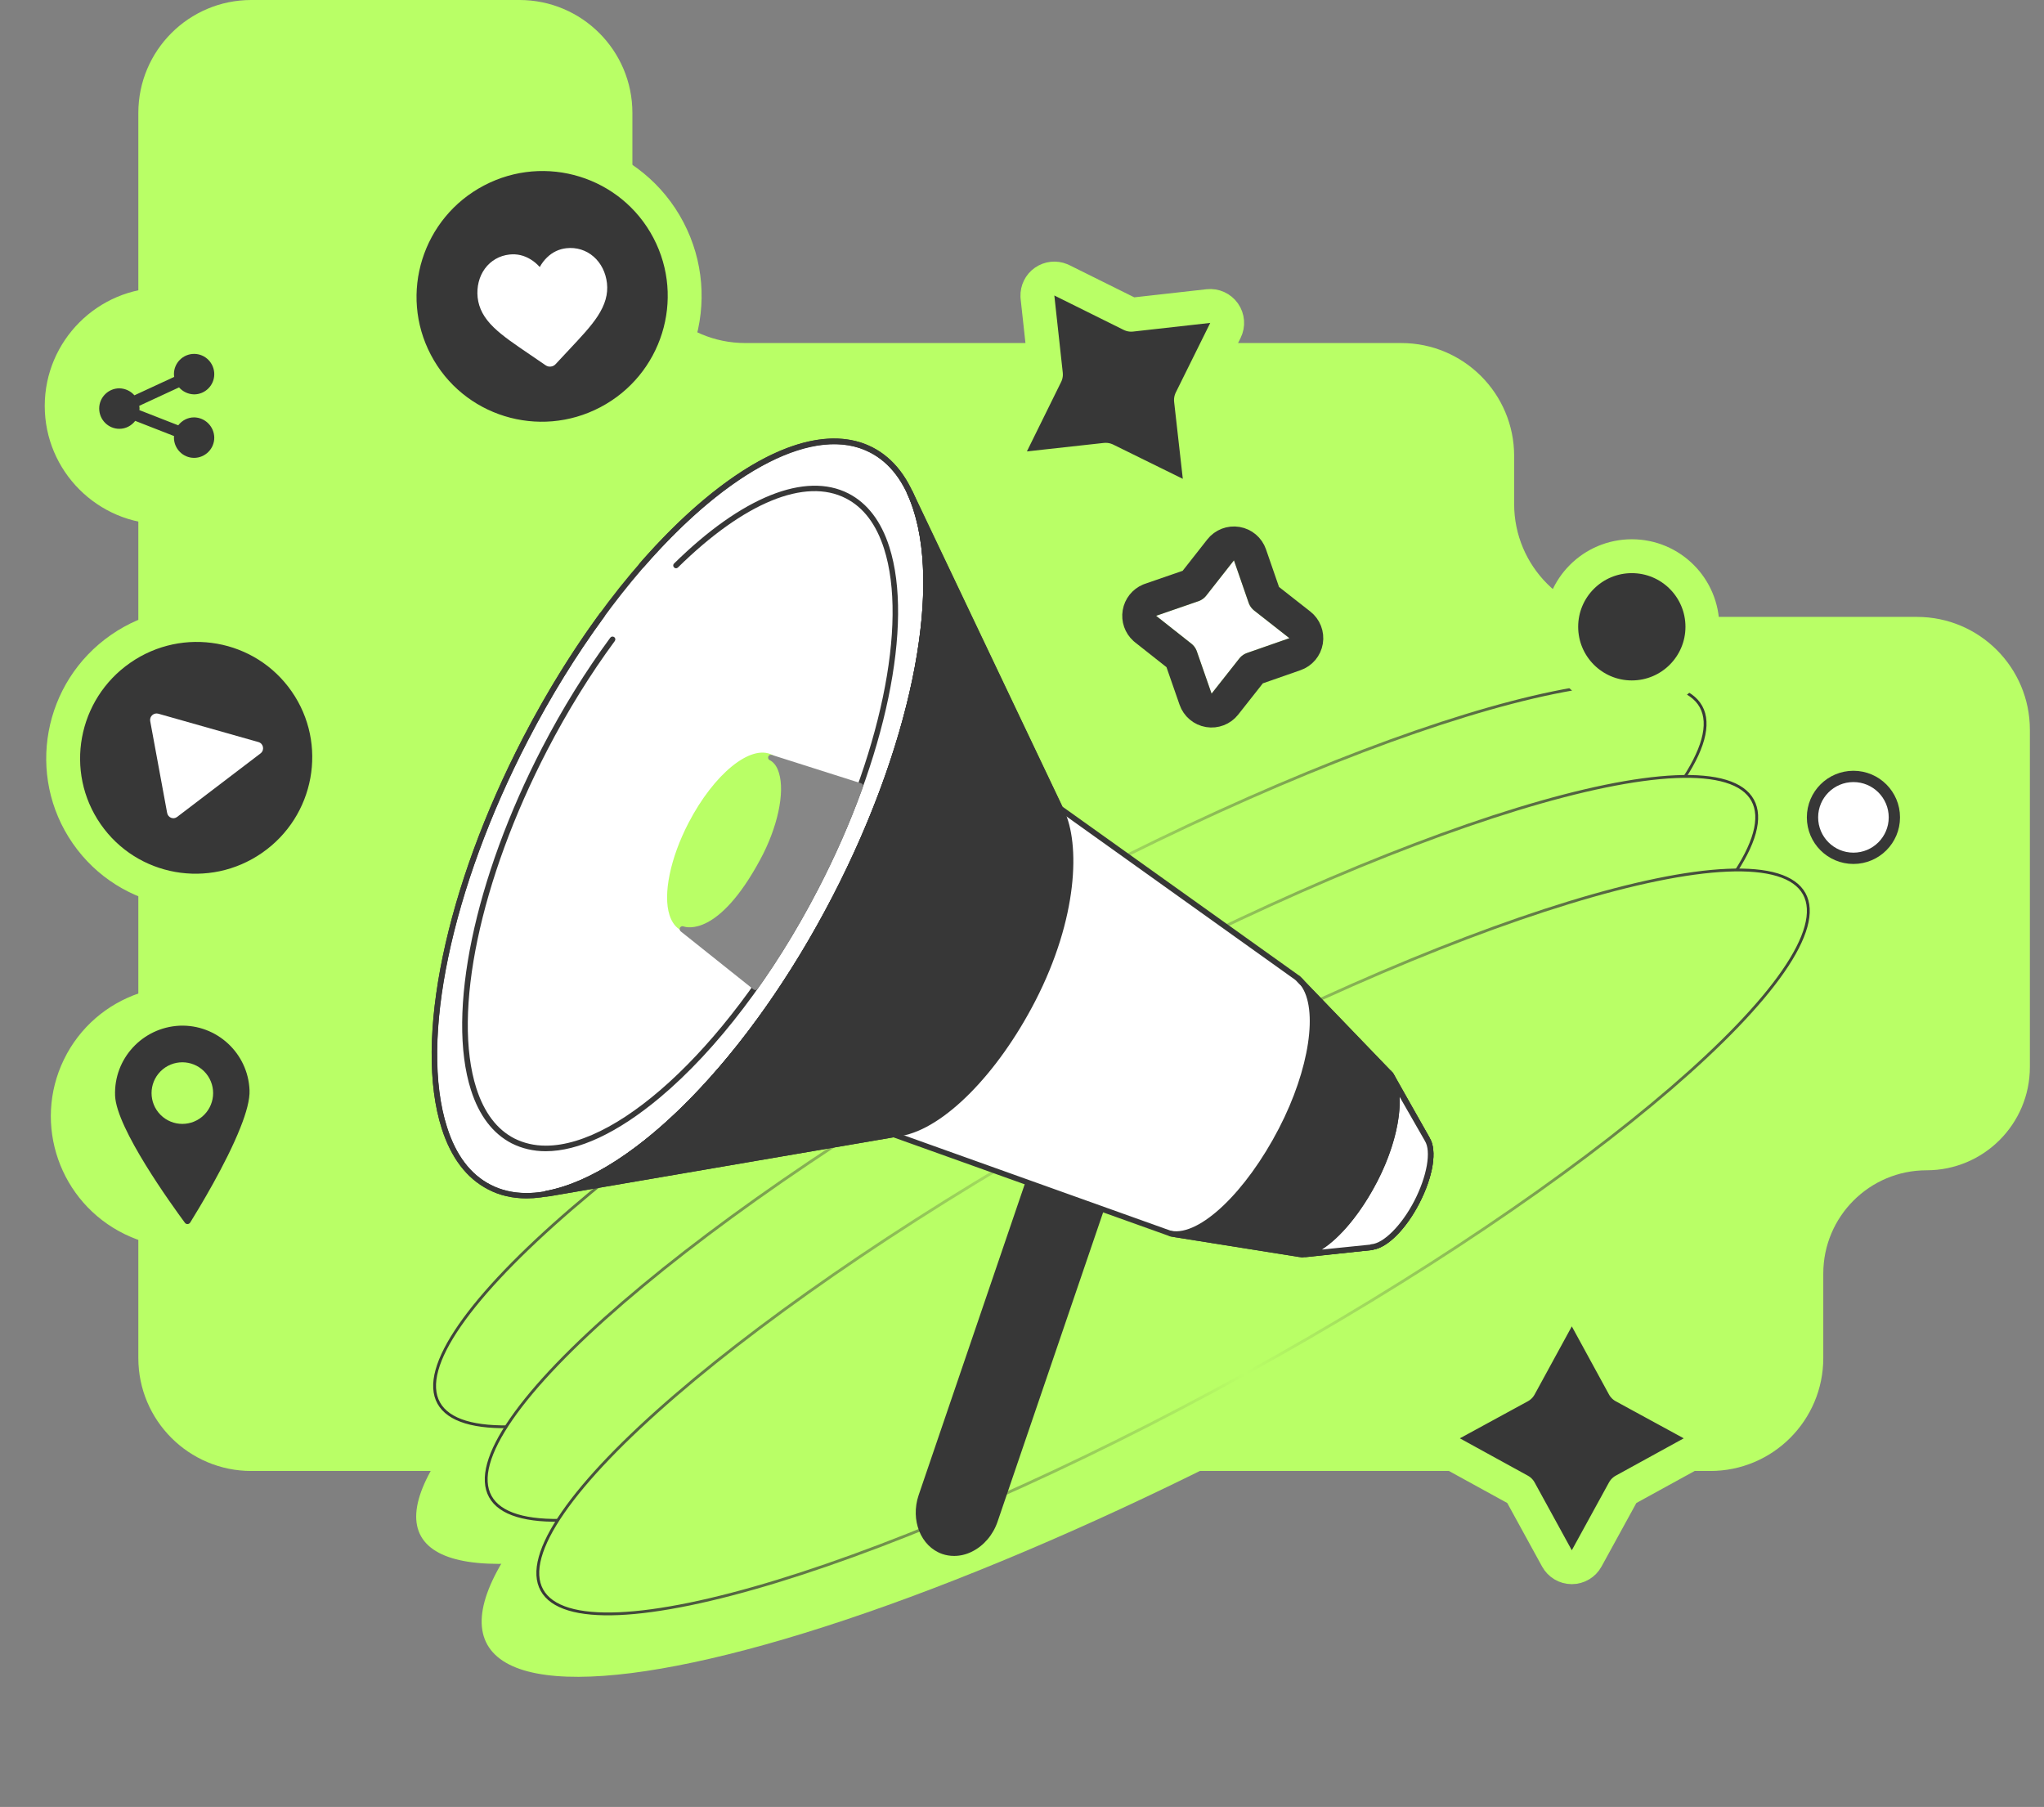 <svg width="724" height="640" viewBox="0 0 724 640" fill="none" xmlns="http://www.w3.org/2000/svg">
<rect x="0" y="0" width="724" height="640" fill="#808080" stroke="none"/>
<path d="M49 121.5V481C49 503.091 66.909 521 89 521H605.82C627.912 521 645.82 503.091 645.82 481V451.09C645.82 430.882 662.202 414.5 682.41 414.5C702.618 414.5 719 398.118 719 377.91V258.5C719 236.409 701.091 218.5 679 218.5H576.322C554.23 218.5 536.322 200.591 536.322 178.5V161.5C536.322 139.409 518.413 121.5 496.322 121.5H264C241.909 121.5 224 103.591 224 81.5V40C224 17.909 206.091 0 184 0H89C66.909 0 49 17.909 49 40V121.5Z" fill="#B9FF66"/>
<ellipse cx="294.101" cy="60.861" rx="294.101" ry="60.861" transform="matrix(-0.881 0.473 0.493 0.87 637.354 213)" fill="#B9FF66"/>
<ellipse cx="294.101" cy="65.905" rx="294.101" ry="65.905" transform="matrix(-0.881 0.473 0.493 0.87 658.354 247)" fill="#B9FF66"/>
<path d="M353.238 326.993C291.404 361.1 238.341 397.237 202.536 428.082C184.63 443.507 171.061 457.592 162.866 469.423C158.768 475.339 156.03 480.668 154.756 485.302C153.483 489.933 153.683 493.824 155.392 496.921C157.1 500.018 160.284 502.263 164.88 503.657C169.479 505.051 175.447 505.578 182.638 505.268C197.016 504.647 216.168 500.683 238.767 493.767C283.957 479.935 342.829 454.329 404.663 420.222C466.497 386.115 519.561 349.978 555.367 319.133C573.272 303.708 586.842 289.623 595.036 277.792C599.134 271.876 601.872 266.547 603.145 261.913C604.418 257.282 604.218 253.391 602.51 250.294C600.802 247.198 597.617 244.952 593.021 243.558C588.422 242.164 582.455 241.637 575.265 241.947C560.886 242.567 541.734 246.531 519.135 253.448C473.945 267.279 415.073 292.886 353.238 326.993Z" stroke="url(#paint0_linear_1_458)"/>
<path d="M371.517 360.128C309.683 394.235 256.62 430.372 220.814 461.217C202.908 476.642 189.339 490.727 181.144 502.558C177.046 508.474 174.308 513.803 173.035 518.437C171.762 523.068 171.962 526.96 173.67 530.057C175.379 533.154 178.563 535.398 183.159 536.792C187.758 538.186 193.726 538.713 200.916 538.403C215.295 537.783 234.446 533.819 257.045 526.902C302.236 513.071 361.107 487.465 422.942 453.358C484.776 419.25 537.84 383.113 573.645 352.268C591.551 336.843 605.12 322.758 613.315 310.927C617.413 305.011 620.15 299.682 621.424 295.049C622.697 290.418 622.497 286.527 620.789 283.43C619.081 280.333 615.896 278.088 611.3 276.694C606.701 275.299 600.733 274.772 593.543 275.082C579.165 275.702 560.013 279.666 537.414 286.583C492.224 300.415 433.351 326.021 371.517 360.128Z" fill="#B9FF66" stroke="url(#paint1_linear_1_458)"/>
<path d="M389.794 393.264C327.96 427.371 274.897 463.508 239.091 494.353C221.185 509.778 207.616 523.863 199.421 535.694C195.323 541.61 192.585 546.939 191.312 551.573C190.039 556.204 190.239 560.096 191.947 563.193C193.655 566.29 196.84 568.534 201.436 569.928C206.035 571.322 212.003 571.849 219.193 571.539C233.572 570.919 252.723 566.955 275.322 560.038C320.513 546.207 379.384 520.601 441.218 486.494C503.053 452.386 556.116 416.249 591.922 385.404C609.828 369.979 623.397 355.894 631.592 344.063C635.69 338.147 638.427 332.818 639.701 328.185C640.974 323.554 640.774 319.663 639.066 316.566C637.357 313.469 634.173 311.224 629.576 309.83C624.978 308.435 619.01 307.908 611.82 308.218C597.442 308.838 578.29 312.802 555.691 319.719C510.501 333.551 451.628 359.157 389.794 393.264Z" fill="#B9FF66" stroke="url(#paint2_linear_1_458)"/>
<path d="M334.073 549.476C341.277 551.938 349.51 547.059 352.374 538.598L396.943 408.018L370.9 399.109L326.287 529.869C323.423 538.24 326.913 547.014 334.073 549.476Z" fill="#373737"/>
<path d="M337.966 551.088C340.069 551.088 342.217 550.596 344.275 549.566C348.437 547.507 351.748 543.657 353.359 538.912L397.927 408.331C398.106 407.839 397.838 407.257 397.301 407.078L371.258 398.169C370.989 398.08 370.721 398.08 370.497 398.214C370.273 398.349 370.094 398.528 370.005 398.796L325.392 529.556C322.394 538.419 326.152 547.775 333.804 550.417C335.102 550.864 336.534 551.088 337.966 551.088ZM395.69 408.645L351.435 538.285C350.003 542.538 347.05 546.03 343.38 547.82C340.427 549.253 337.25 549.521 334.386 548.536C327.763 546.253 324.542 538.017 327.226 530.183L371.526 400.363L395.69 408.645Z" fill="#373737"/>
<path d="M375.509 286.39L459.769 346.51L492.569 380.577L505.456 403.362L505.501 403.541C508.051 407.481 506.575 416.568 501.787 425.834C497.088 434.967 490.466 441.323 485.812 441.681L485.946 441.771L461.201 444.457L414.887 437.071L316.577 401.885L194.372 422.835L193.522 422.88C224.218 417.15 265.655 376.1 295.77 318.039C325.84 260.023 335.416 202.679 322.215 174.387H322.26L374.838 284.958L375.509 286.39Z" fill="white"/>
<path d="M173.212 420.353C143.011 404.662 148.851 333.528 186.257 261.471C223.663 189.414 278.469 143.72 308.671 159.411C338.873 175.102 333.033 246.235 295.627 318.292C258.221 390.35 203.414 436.044 173.212 420.353Z" fill="white"/>
<path d="M186.496 424.447C199.651 424.447 215.492 417.105 232.541 402.825C255.765 383.397 278.541 353.449 296.664 318.442C324.094 265.44 335.415 211.095 325.481 179.983C322.17 169.597 316.621 162.345 309.059 158.451C294.024 150.751 272.858 157.287 249.411 176.894C226.187 196.322 203.41 226.27 185.288 261.277C157.813 314.279 146.492 368.624 156.47 399.736C159.782 410.122 165.33 417.374 172.893 421.268C176.965 423.417 181.529 424.447 186.496 424.447ZM295.366 157.287C299.975 157.287 304.271 158.227 308.119 160.241C315.234 163.867 320.425 170.761 323.557 180.654C333.357 211.319 322.08 265.082 294.874 317.636C257.823 389.127 203.5 434.877 173.743 419.612C166.628 415.986 161.437 409.092 158.305 399.199C148.505 368.535 159.782 314.771 186.988 262.217C219.251 199.993 264.535 157.287 295.366 157.287Z" fill="#373737"/>
<path d="M186.496 424.447C199.652 424.447 215.492 417.105 232.541 402.825C255.765 383.397 278.541 353.449 296.664 318.442C324.094 265.44 335.415 211.095 325.482 179.983C322.17 169.597 316.622 162.345 309.059 158.451C298.991 153.258 285.835 154.556 271.024 162.166C256.839 169.463 241.491 182.4 226.545 199.545C226.187 199.948 226.232 200.575 226.634 200.933C227.037 201.291 227.664 201.246 228.022 200.844C258.36 166.016 289.057 150.438 308.119 160.241C315.234 163.867 320.425 170.761 323.557 180.654C333.357 211.319 322.081 265.082 294.874 317.637C262.656 379.816 217.327 422.567 186.541 422.567C181.932 422.567 177.636 421.627 173.788 419.612C166.673 415.986 161.482 409.092 158.35 399.199C148.55 368.535 159.827 314.772 187.033 262.217C195.132 246.549 204.261 231.821 214.06 218.436C214.374 217.989 214.284 217.362 213.837 217.049C213.389 216.735 212.763 216.825 212.45 217.272C202.56 230.747 193.432 245.564 185.243 261.322C157.813 314.279 146.492 368.624 156.471 399.736C159.782 410.122 165.331 417.374 172.893 421.268C176.965 423.417 181.529 424.447 186.496 424.447Z" fill="#373737"/>
<path d="M241.739 328.625C234.742 324.99 236.088 308.525 244.745 291.849C253.401 275.173 266.091 264.602 273.088 268.237C280.084 271.872 278.739 288.337 270.082 305.013C261.425 321.689 248.736 332.26 241.739 328.625Z" fill="#B9FF66"/>
<path d="M244.801 330.35C252.498 330.35 263.237 320.412 270.978 305.416C277.422 292.971 280.062 280.168 277.69 272.782C276.84 270.186 275.453 268.35 273.529 267.365C265.922 263.471 252.9 274.08 243.861 291.494C237.418 303.939 234.778 316.742 237.149 324.128C237.999 326.724 239.387 328.56 241.311 329.544C242.385 330.082 243.548 330.35 244.801 330.35ZM270.039 268.484C270.978 268.484 271.873 268.663 272.634 269.066C274.111 269.827 275.185 271.26 275.856 273.364C278.048 280.258 275.498 292.523 269.278 304.521C261.044 320.412 248.649 331.111 242.25 327.799C240.774 327.038 239.7 325.605 239.029 323.501C236.836 316.562 239.431 304.342 245.607 292.344C252.856 278.422 263.237 268.484 270.039 268.484Z" fill="#B9FF66"/>
<path d="M193.297 407.749C204.842 407.749 218.713 401.303 233.659 388.813C253.974 371.802 273.932 345.57 289.772 314.95C313.802 268.573 323.691 220.988 315.01 193.726C312.101 184.594 307.224 178.237 300.556 174.79C285.253 166.956 262.745 175.999 238.76 199.59C238.357 199.993 238.357 200.575 238.76 200.978C239.163 201.381 239.745 201.381 240.147 200.978C263.506 178.013 285.208 169.06 299.661 176.536C305.837 179.714 310.356 185.668 313.13 194.308C321.677 221.077 311.833 268.081 288.027 314.055C259.881 368.445 220.28 405.779 193.342 405.779C189.314 405.779 185.6 404.929 182.199 403.228C176.024 400.049 171.505 394.096 168.731 385.456C160.184 358.686 170.028 311.683 193.834 265.708C201.038 251.831 209.093 238.804 217.774 227.031C218.087 226.583 217.997 225.957 217.55 225.643C217.102 225.33 216.476 225.42 216.163 225.867C207.392 237.775 199.293 250.846 192.044 264.813C168.015 311.19 158.125 358.776 166.806 386.038C169.715 395.17 174.592 401.527 181.26 404.974C184.929 406.809 188.956 407.749 193.297 407.749Z" fill="#373737"/>
<path d="M461.155 445.397C461.2 445.397 461.245 445.397 461.245 445.397L485.99 442.711C486.124 442.711 486.259 442.666 486.393 442.577C491.494 441.771 497.938 435.325 502.636 426.282C507.648 416.747 509.124 407.436 506.395 403.049L506.35 402.915L493.463 380.084C493.418 379.995 493.373 379.95 493.329 379.905L460.529 345.839C460.484 345.794 460.439 345.749 460.395 345.704L376.359 285.719L323.199 173.94C323.065 173.716 322.886 173.537 322.617 173.447C322.349 173.358 322.08 173.358 321.857 173.492C321.364 173.716 321.141 174.298 321.364 174.79C334.833 203.664 324.183 261.053 294.919 317.547C265.609 374.131 224.755 416.031 193.297 421.806C192.805 421.895 192.447 422.343 192.492 422.88C192.537 423.372 192.984 423.731 193.476 423.775L194.326 423.731C194.371 423.731 194.416 423.731 194.461 423.731L316.442 402.825L414.528 437.921C414.573 437.921 414.663 437.966 414.707 437.966L461.021 445.352C461.066 445.397 461.111 445.397 461.155 445.397ZM485.274 440.831L461.155 443.427L415.065 436.041L316.8 400.9C316.621 400.855 316.487 400.811 316.308 400.855L206.498 419.657C236.165 406.63 270.845 368.177 296.574 318.487C322.125 269.156 333.536 219.063 327.271 187.414L374.614 286.793C374.703 286.928 374.793 287.062 374.927 287.151L459.097 347.271L491.762 381.159L504.65 403.989C504.65 404.034 504.694 404.079 504.694 404.079C507.021 407.705 505.455 416.658 500.936 425.387C496.506 433.937 490.107 440.383 485.722 440.697C485.543 440.697 485.408 440.741 485.274 440.831Z" fill="#373737"/>
<path d="M375.376 286.032L322.261 174.342H322.216C335.417 202.634 325.796 259.979 295.771 317.995C265.656 376.1 224.22 417.15 193.433 422.79L194.284 422.746L316.31 401.84L319.129 401.348C333.314 398.841 352.242 380.398 365.8 354.075C379.717 327.082 382.178 300.178 376.003 287.375L375.376 286.032Z" fill="#373737"/>
<path d="M193.433 423.775C193.478 423.775 193.433 423.775 193.433 423.775L194.328 423.73C194.373 423.73 194.417 423.73 194.462 423.73L316.488 402.825L319.307 402.333C334.298 399.691 353.315 380.487 366.695 354.568C381.864 325.112 382.625 298.88 376.897 286.972L376.226 285.629L323.111 173.984C322.977 173.76 322.798 173.581 322.529 173.492C322.261 173.402 321.992 173.402 321.768 173.537C321.276 173.76 321.053 174.342 321.276 174.835C334.745 203.709 324.095 261.098 294.831 317.592C265.521 374.175 224.667 416.076 193.209 421.85C192.717 421.94 192.359 422.388 192.404 422.925C192.538 423.372 192.941 423.775 193.433 423.775ZM327.362 187.414L374.481 286.48L375.152 287.823C380.835 299.641 379.179 326.052 364.95 353.628C351.839 379.055 333.358 397.856 318.949 400.363L316.13 400.855L206.544 419.657C236.211 406.63 270.891 368.177 296.62 318.487C322.171 269.156 333.582 219.063 327.362 187.414Z" fill="#373737"/>
<path d="M462.498 445.263C462.543 445.263 462.588 445.263 462.588 445.263L486.035 442.756C486.17 442.756 486.304 442.711 486.438 442.621C491.539 441.816 497.983 435.369 502.681 426.327C507.648 416.747 509.125 407.436 506.395 403.049L506.351 402.914L493.463 380.084C493.195 379.592 492.613 379.457 492.121 379.726C491.629 379.995 491.494 380.577 491.763 381.069L504.65 403.989C504.65 404.034 504.695 404.078 504.695 404.078C507.022 407.704 505.456 416.657 500.936 425.387C496.506 433.937 490.107 440.383 485.722 440.696C485.588 440.696 485.409 440.741 485.319 440.831L462.409 443.293C461.872 443.338 461.469 443.83 461.558 444.367C461.603 444.86 462.006 445.263 462.498 445.263Z" fill="#373737"/>
<path d="M460.932 444.278C468.539 443.741 479.189 432.952 486.93 418.046C495.119 402.243 497.043 385.904 492.032 380.085L505.411 403.363L505.501 403.542C508.051 407.481 506.574 416.568 501.787 425.835C497.088 434.967 490.465 441.324 485.812 441.682L485.946 441.771L460.932 444.278Z" fill="white"/>
<path d="M460.932 445.263C460.977 445.263 460.977 445.263 461.021 445.263C461.2 445.263 461.424 445.218 461.603 445.218L486.035 442.756C486.17 442.756 486.304 442.711 486.438 442.622C491.539 441.816 497.983 435.37 502.681 426.327C507.648 416.747 509.125 407.436 506.395 403.049L506.351 402.915L494.582 382.412C494.135 381.248 493.553 380.219 492.837 379.368C492.524 378.965 491.942 378.921 491.539 379.189C491.136 379.502 491.002 380.04 491.271 380.487L492.926 383.308C495.566 390.425 492.971 404.392 486.17 417.464C478.786 431.744 468.718 442.174 461.514 443.114L460.977 443.159C460.44 443.204 460.037 443.696 460.082 444.233C460.037 444.86 460.44 445.263 460.932 445.263ZM485.319 440.831L468.226 442.577C474.804 438.369 482.053 429.685 487.825 418.493C493.419 407.705 496.193 396.513 495.745 388.456L504.65 403.989C504.65 404.034 504.695 404.079 504.695 404.079C507.022 407.705 505.456 416.658 500.936 425.387C496.506 433.937 490.107 440.383 485.722 440.697C485.588 440.697 485.409 440.742 485.319 440.831Z" fill="#373737"/>
<path d="M416.543 437.249L414.575 436.847C425.224 439.085 442.049 422.969 453.908 400.094C466.034 376.727 468.316 353.404 459.725 346.51L460.843 347.629L491.943 379.95C497.044 385.68 495.165 402.109 486.931 418C479.011 433.31 467.779 444.233 460.127 444.188L416.543 437.249Z" fill="#373737"/>
<path d="M460.171 445.218C468.315 445.218 479.636 434.251 487.825 418.493C496.148 402.378 498.251 385.546 492.702 379.323L462.185 347.629C461.648 346.913 461.021 346.287 460.35 345.749C459.947 345.436 459.366 345.481 459.008 345.839C458.65 346.242 458.65 346.824 459.008 347.182L460.753 349.017C466.973 357.344 463.885 378.652 453.011 399.647C441.288 422.298 424.91 437.832 414.887 435.952L414.752 435.907C414.215 435.817 413.723 436.131 413.589 436.668C413.499 437.205 413.813 437.697 414.35 437.832C414.394 437.832 414.439 437.832 414.484 437.877L416.319 438.235H416.363L459.947 445.173C460.037 445.173 460.126 445.218 460.171 445.218ZM464.78 353.18L491.226 380.666C496.148 386.217 493.911 402.422 486.035 417.598C478.338 432.46 467.465 443.204 460.171 443.248L421.688 437.116C432.07 433.445 444.867 419.612 454.757 400.587C464.154 382.457 467.778 364.014 464.78 353.18Z" fill="#373737"/>
<path d="M273.082 268.216C280.107 271.797 279.078 288.405 270.128 304.968C255.138 332.678 243.19 329.41 241.803 328.918C241.758 328.918 241.758 328.962 241.803 328.962L267.533 349.689C275.095 339.079 282.299 327.261 288.922 314.503C295.231 302.282 300.556 290.106 304.763 278.288L273.082 268.216Z" fill="#878787"/>
<path d="M267.533 350.673C267.578 350.673 267.622 350.673 267.667 350.673C267.936 350.629 268.159 350.494 268.338 350.271C276.08 339.393 283.284 327.485 289.772 314.995C295.992 302.998 301.362 290.777 305.658 278.691C305.747 278.422 305.747 278.153 305.613 277.93C305.479 277.706 305.3 277.527 305.031 277.437L273.35 267.365C272.858 267.231 272.321 267.455 272.142 267.947C271.963 268.439 272.142 268.977 272.589 269.2C274.111 269.961 275.229 271.483 275.901 273.722C278.093 280.75 275.408 293.195 269.189 304.61C254.556 331.648 243.28 328.559 242.072 328.112C241.624 327.933 241.087 328.156 240.863 328.559C240.64 328.962 240.729 329.544 241.087 329.858L266.906 350.45C267.085 350.584 267.309 350.673 267.533 350.673ZM303.465 278.914C299.214 290.598 294.023 302.416 288.027 314.055C281.763 326.142 274.782 337.647 267.309 348.256L244.98 330.26C250.081 330.037 259.702 326.232 270.978 305.416C277.512 293.374 280.196 280.66 277.825 273.005C277.512 272.021 277.154 271.17 276.706 270.364L303.465 278.914Z" fill="#878787"/>
<path d="M168.629 60.396C193.312 47.429 223.824 56.835 236.758 81.475C249.692 106.115 240.111 136.584 215.428 149.551C190.746 162.518 160.234 153.111 147.3 128.471C134.366 103.832 143.946 73.363 168.629 60.396Z" fill="#373737" stroke="#B9FF66" stroke-width="12"/>
<path d="M171.753 95.15C173.848 92.291 176.943 90.529 180.467 90.148C183.134 89.862 185.61 90.434 187.944 91.863C189.134 92.577 190.182 93.483 191.182 94.578C191.896 93.292 192.753 92.149 193.753 91.196C195.706 89.29 198.039 88.195 200.658 87.909C204.182 87.528 207.611 88.576 210.278 90.91C212.897 93.197 214.563 96.531 214.992 100.295C215.421 104.154 214.373 107.87 211.706 111.967C209.325 115.635 205.706 119.446 201.515 123.924C200.087 125.449 198.468 127.164 196.801 128.974C196.372 129.45 195.753 129.784 195.087 129.831C194.42 129.927 193.801 129.736 193.229 129.355C191.182 127.926 189.229 126.592 187.515 125.449C182.467 122.019 178.086 119.065 174.943 116.016C171.419 112.634 169.61 109.204 169.181 105.345C168.8 101.581 169.705 97.961 171.753 95.15Z" fill="white"/>
<path d="M86.572 172.664C102.509 156.721 102.509 130.871 86.572 114.927C70.635 98.983 44.795 98.983 28.858 114.927C12.92 130.871 12.92 156.721 28.858 172.664C44.795 188.608 70.635 188.608 86.572 172.664Z" fill="#B9FF66"/>
<path d="M57.707 185.654C34.659 185.654 15.849 166.884 15.849 143.779C15.849 120.722 34.611 101.904 57.707 101.904C80.803 101.904 99.565 120.674 99.565 143.779C99.565 166.837 80.803 185.654 57.707 185.654ZM57.707 104C35.802 104 17.944 121.817 17.944 143.779C17.944 165.693 35.754 183.558 57.707 183.558C79.612 183.558 97.47 165.741 97.47 143.779C97.47 121.865 79.66 104 57.707 104Z" fill="#B9FF66"/>
<path d="M68.754 147.829C66.469 147.829 64.469 148.924 63.135 150.639L49.373 145.256C49.373 145.065 49.421 144.923 49.421 144.732C49.421 144.399 49.373 144.065 49.325 143.732L63.421 137.205C64.707 138.682 66.612 139.635 68.754 139.682C72.659 139.682 75.897 136.49 75.897 132.536C75.897 128.582 72.707 125.343 68.754 125.343C64.85 125.343 61.611 128.535 61.611 132.489C61.611 132.822 61.659 133.156 61.707 133.489L47.611 140.016C46.325 138.539 44.42 137.586 42.278 137.538C38.373 137.538 35.135 140.73 35.135 144.684C35.135 148.638 38.325 151.878 42.278 151.878C44.563 151.878 46.563 150.782 47.897 149.067L61.659 154.45C61.659 154.641 61.611 154.784 61.611 154.974C61.611 158.929 64.802 162.168 68.754 162.168C72.659 162.168 75.897 158.976 75.897 155.022C75.85 151.068 72.659 147.876 68.754 147.829Z" fill="#373737"/>
<path d="M42.714 229.824C64.098 214.976 93.449 220.155 108.253 241.492C123.056 262.829 117.642 292.148 96.258 306.996C74.874 321.845 45.523 316.666 30.719 295.33C15.915 273.993 21.33 244.673 42.714 229.824Z" fill="#373737" stroke="#B9FF66" stroke-width="12"/>
<path d="M59.203 287.936L53.203 255.398C52.917 253.731 54.441 252.349 56.06 252.778L91.537 262.83C93.347 263.354 93.776 265.688 92.299 266.831L62.775 289.317C61.489 290.365 59.537 289.651 59.203 287.936Z" fill="white"/>
<path d="M44.221 437.144C21.142 425.904 11.485 398.191 22.651 375.245C33.817 352.299 61.578 342.809 84.657 354.049C107.736 365.288 117.393 393.001 106.227 415.947C95.061 438.894 67.3 448.383 44.221 437.144Z" fill="#B9FF66"/>
<path d="M40.767 388.106C41.243 399.683 60.815 426.742 65.482 433.078C65.958 433.745 66.958 433.697 67.387 432.983C70.34 428.219 80.102 412.212 85.197 399.254C87.245 394.109 88.53 389.44 88.388 386.153C87.864 373.005 76.768 362.762 63.625 363.286C50.482 363.906 40.243 374.958 40.767 388.106Z" fill="#373737"/>
<path d="M56.876 394.875C52.617 390.615 52.617 383.707 56.876 379.447C61.134 375.186 68.039 375.186 72.298 379.447C76.556 383.707 76.556 390.615 72.298 394.875C68.039 399.135 61.134 399.135 56.876 394.875Z" fill="#B9FF66"/>
<path d="M513.871 504.375C512.152 505.469 511.097 507.369 511.093 509.425C511.09 511.481 512.139 513.385 513.853 514.485L514.205 514.694L538.302 527.929L551.483 551.97C552.536 553.892 554.553 555.085 556.744 555.085C558.935 555.085 560.952 553.892 562.005 551.97L575.186 527.929L599.283 514.694C601.205 513.638 602.398 511.618 602.394 509.425C602.391 507.232 601.191 505.215 599.265 504.166L575.185 491.046L562.011 466.91C560.959 464.984 558.939 463.786 556.744 463.786C554.549 463.786 552.529 464.984 551.477 466.91L538.303 491.046L514.223 504.166L513.871 504.375Z" fill="#373737" stroke="#B9FF66" stroke-width="12" stroke-miterlimit="10" stroke-linejoin="round"/>
<path d="M375.745 99.113C373.862 98.334 371.7 98.56 370.015 99.737C368.329 100.914 367.372 102.866 367.455 104.901L367.486 105.309L370.477 132.638L358.353 157.23C357.384 159.195 357.564 161.532 358.822 163.326C360.079 165.12 362.214 166.087 364.392 165.847L391.645 162.843L416.312 174.981C418.28 175.949 420.619 175.767 422.413 174.506C424.206 173.244 425.169 171.104 424.923 168.925L421.848 141.675L434.053 117.035C435.027 115.068 434.849 112.726 433.589 110.929C432.329 109.131 430.189 108.165 428.007 108.409L400.682 111.472L376.118 99.282L375.745 99.113Z" fill="#373737" stroke="#B9FF66" stroke-width="12" stroke-miterlimit="10" stroke-linejoin="round"/>
<circle cx="12.5" cy="12.5" r="14.5" transform="matrix(-1 0 0 1 669 277)" fill="white" stroke="#373737" stroke-width="4"/>
<circle cx="8" cy="8" r="8" transform="matrix(-1 0 0 1 310.001 528)" fill="#B9FF66"/>
<circle cx="19" cy="19" r="25" transform="matrix(-1 0 0 1 597 203)" fill="#373737" stroke="#B9FF66" stroke-width="12"/>
<path d="M407.166 212.586C405.29 213.381 403.934 215.081 403.591 217.108C403.247 219.135 403.966 221.186 405.475 222.554L405.787 222.819L418.267 232.676L423.484 247.653C424.205 249.722 425.996 251.233 428.157 251.596C430.318 251.958 432.504 251.115 433.861 249.394L443.682 236.942L458.696 231.699C460.766 230.976 462.277 229.182 462.637 227.018C462.996 224.855 462.146 222.667 460.421 221.314L447.946 211.529L442.744 196.504C442.026 194.43 440.232 192.914 438.067 192.551C435.903 192.187 433.712 193.035 432.356 194.761L422.534 207.264L407.548 212.439L407.166 212.586Z" fill="white"/>
<path d="M407.166 212.586C405.29 213.381 403.934 215.081 403.591 217.108C403.247 219.135 403.966 221.186 405.475 222.554L405.787 222.819L418.267 232.676L423.484 247.653C424.205 249.722 425.996 251.233 428.157 251.596C430.318 251.958 432.504 251.115 433.861 249.394L443.682 236.942L458.696 231.699C460.766 230.976 462.277 229.182 462.637 227.018C462.996 224.855 462.146 222.667 460.421 221.314L447.946 211.529L442.744 196.504C442.026 194.43 440.232 192.914 438.067 192.551C435.903 192.187 433.712 193.035 432.356 194.761L422.534 207.264L407.548 212.439L407.166 212.586Z" stroke="#B9FF66" stroke-width="12" stroke-miterlimit="10" stroke-linejoin="round"/>
<path d="M407.166 212.586C405.29 213.381 403.934 215.081 403.591 217.108C403.247 219.135 403.966 221.186 405.475 222.554L405.787 222.819L418.267 232.676L423.484 247.653C424.205 249.722 425.996 251.233 428.157 251.596C430.318 251.958 432.504 251.115 433.861 249.394L443.682 236.942L458.696 231.699C460.766 230.976 462.277 229.182 462.637 227.018C462.996 224.855 462.146 222.667 460.421 221.314L447.946 211.529L442.744 196.504C442.026 194.43 440.232 192.914 438.067 192.551C435.903 192.187 433.712 193.035 432.356 194.761L422.534 207.264L407.548 212.439L407.166 212.586Z" stroke="#373737" stroke-width="12" stroke-miterlimit="10" stroke-linejoin="round"/>
<defs>
<linearGradient id="paint0_linear_1_458" x1="154.954" y1="497.162" x2="602.948" y2="250.053" gradientUnits="userSpaceOnUse">
<stop offset="0" stop-color="#373737"/>
<stop offset="0.5" stop-color="#B9FF66"/>
<stop offset="1" stop-color="#373737"/>
</linearGradient>
<linearGradient id="paint1_linear_1_458" x1="173.233" y1="530.298" x2="621.226" y2="283.188" gradientUnits="userSpaceOnUse">
<stop offset="0" stop-color="#373737"/>
<stop offset="0.5" stop-color="#B9FF66"/>
<stop offset="1" stop-color="#373737"/>
</linearGradient>
<linearGradient id="paint2_linear_1_458" x1="191.509" y1="563.434" x2="639.503" y2="316.324" gradientUnits="userSpaceOnUse">
<stop offset="0" stop-color="#373737"/>
<stop offset="0.5" stop-color="#B9FF66"/>
<stop offset="1" stop-color="#373737"/>
</linearGradient>
</defs>
</svg>
